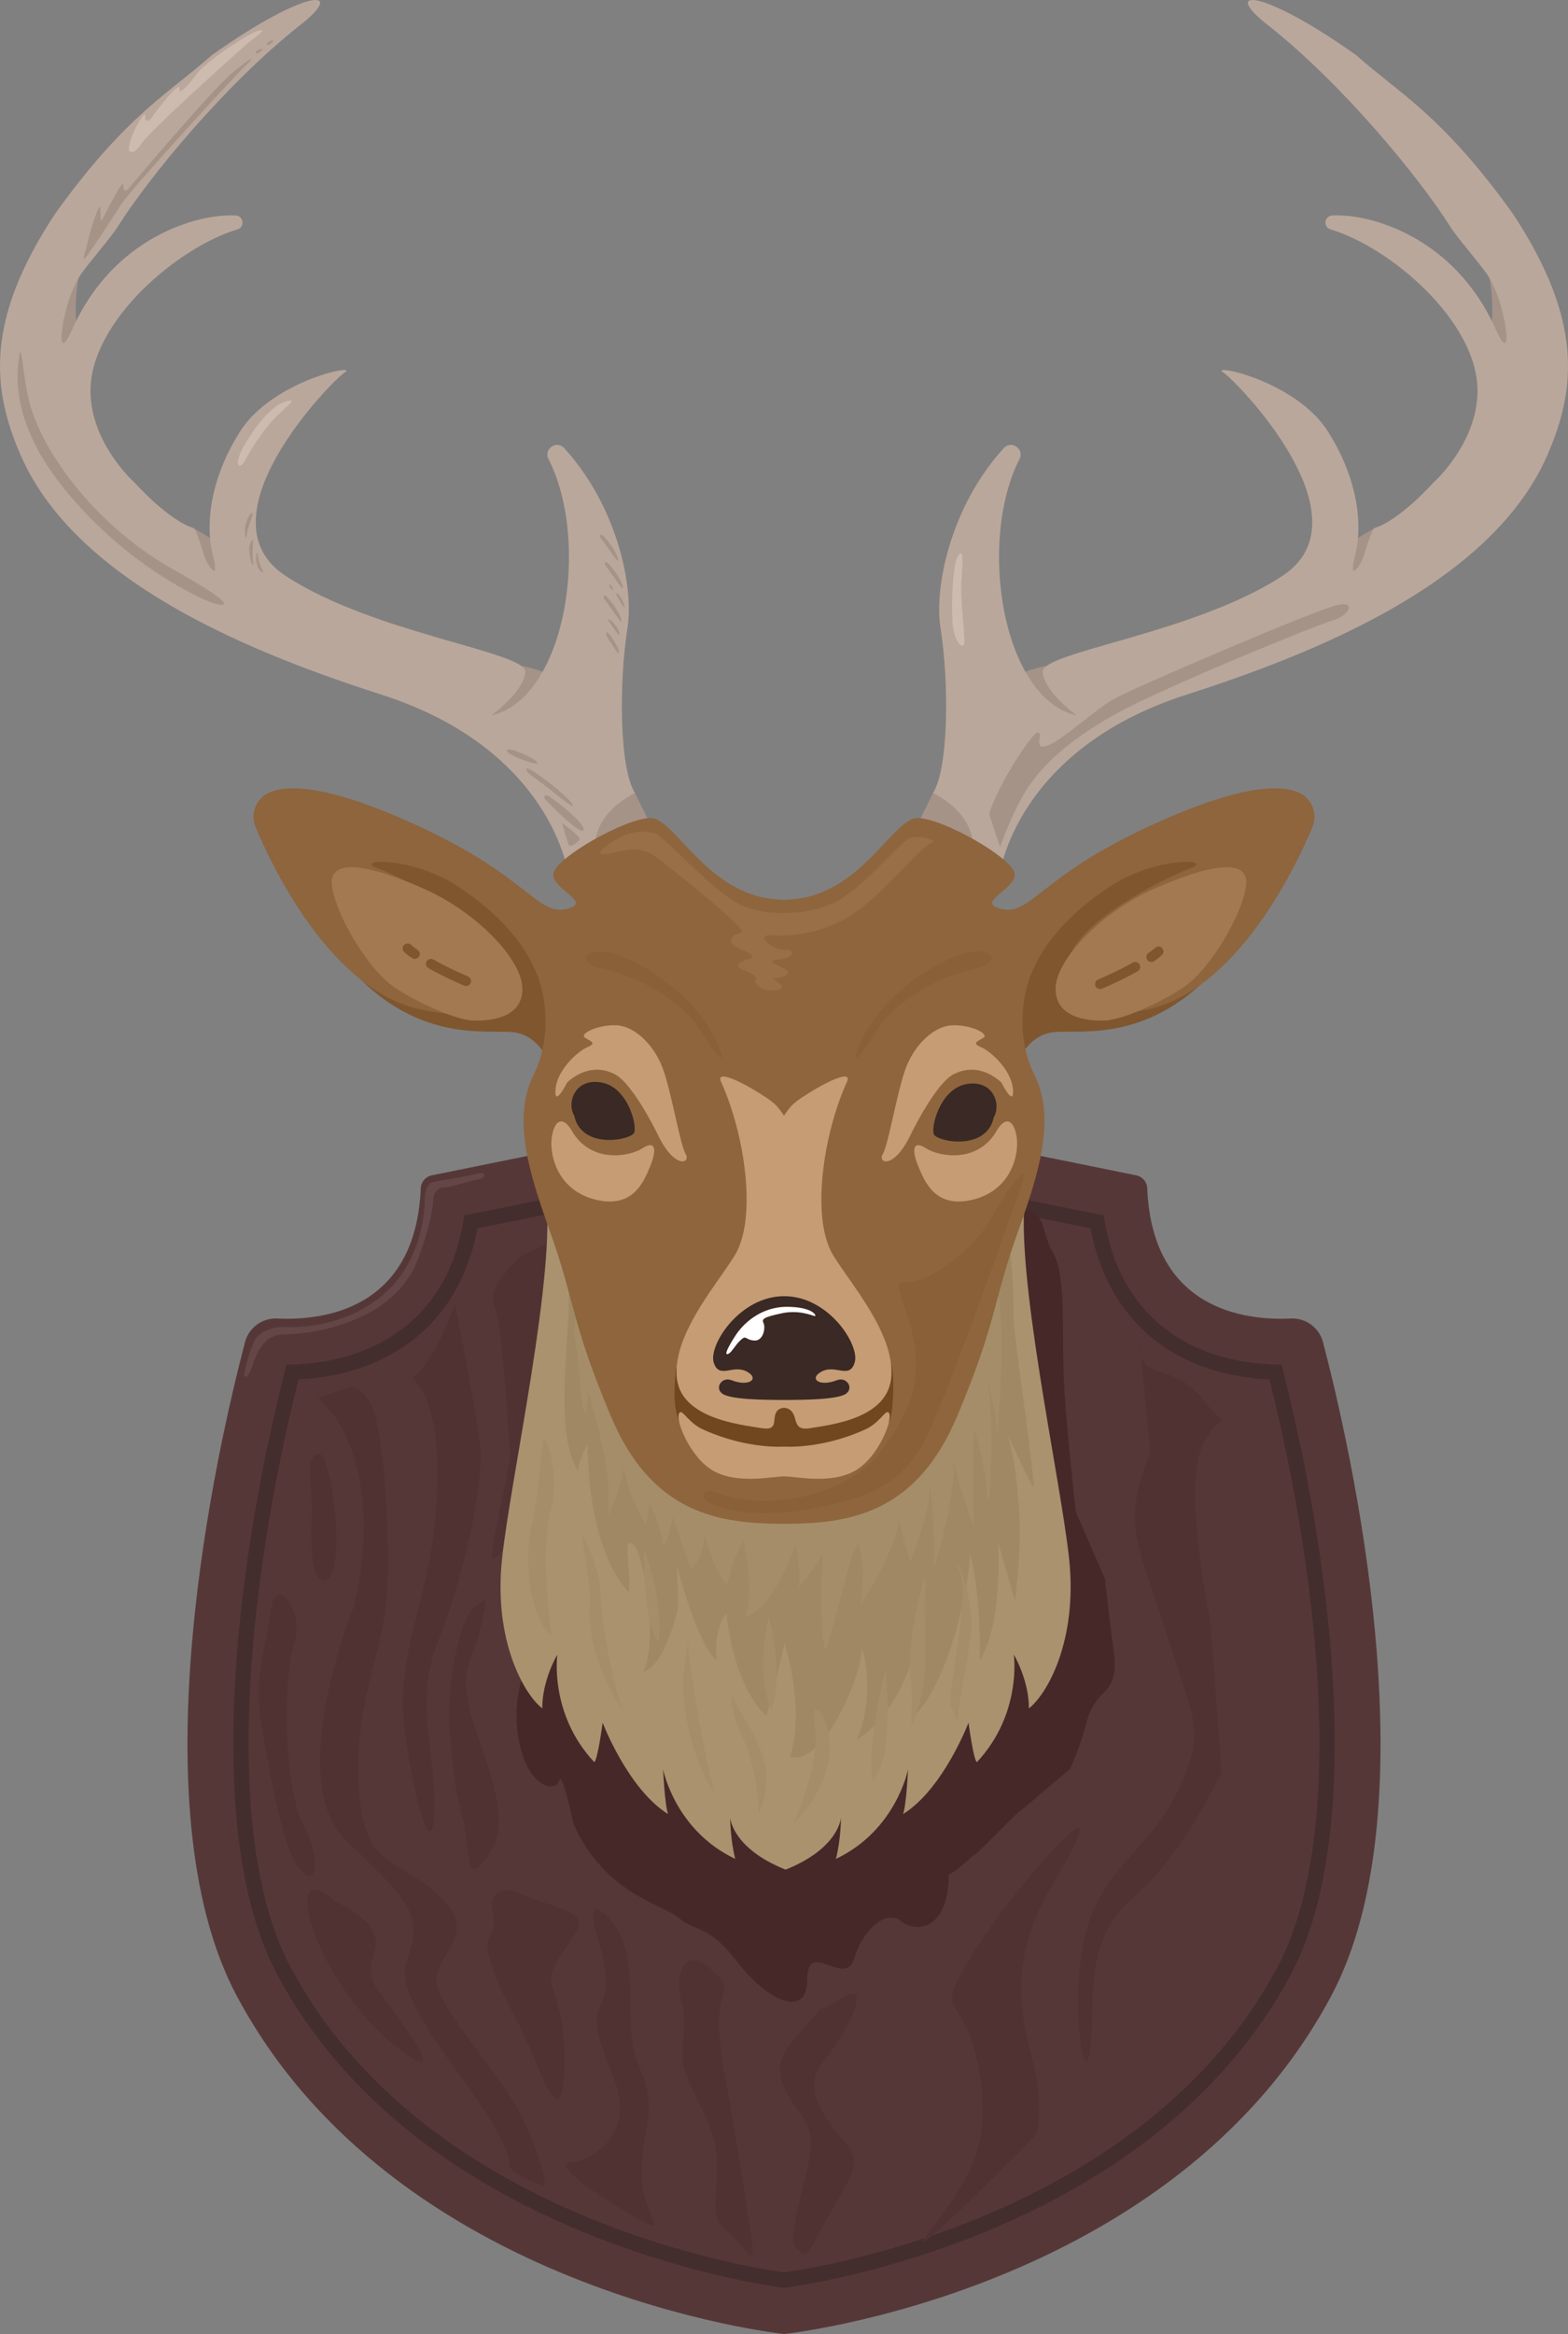 <!--?xml version="1.0" encoding="utf-8"?-->
<!-- Generator: Adobe Illustrator 25.2.3, SVG Export Plug-In . SVG Version: 6.00 Build 0)  -->
<svg version="1.1" id="_x31_9" xmlns="http://www.w3.org/2000/svg" xmlns:xlink="http://www.w3.org/1999/xlink" x="0px" y="0px" viewBox="0 0 484 720" style="enable-background:new 0 0 484 720;" xml:space="preserve">
<rect x="0" y="0" width="484" height="720" fill="#808080" stroke="none"/>
<style type="text/css">
	.st0{fill:#563737;}
	.st1{fill:#442D2D;}
	.st2{fill:#654646;}
	.st3{fill:#472828;}
	.st4{fill:#513232;}
	.st5{fill:#A69387;}
	.st6{fill:#BAA79B;}
	.st7{fill:#AA926F;}
	.st8{fill:#A08865;}
	.st9{fill:#A58D6A;}
	.st10{fill:#7F562E;}
	.st11{fill:#8E653D;}
	.st12{fill:#A27951;}
	.st13{fill:#70471F;}
	.st14{fill:#3A2924;}
	.st15{fill:#C59C74;}
	.st16{fill:#FFFFFF;}
	.st17{fill:#896038;}
	.st18{fill:#986F47;}
	.st19{fill:#CEBBAF;}
</style>
<g>
	<g>
		<g>
			<path class="st0" d="M398.419,406.739c-14.095,0.665-42.736-2.648-44.304-40.213c-0.081-1.938-1.498-3.567-3.399-3.953
				l-108.715-22.063l-108.716,22.063c-1.901,0.386-3.318,2.015-3.399,3.953c-1.568,37.565-30.209,40.877-44.305,40.213
				c-4.627-0.218-8.765,2.789-9.943,7.27c-8.141,30.964-34.108,142.649-2.497,201.807C122.062,707.372,242.001,720,242.001,720
				s119.938-12.628,168.859-104.183c31.61-59.158,5.643-170.844-2.498-201.807C407.184,409.528,403.046,406.521,398.419,406.739z" style="opacity: 1;"></path>
			<path class="st1" d="M396.018,422.694l-0.441-1.74l-1.79-0.037c-12.93-0.277-24.314-3.832-33.075-10.208
				c-7.739-5.656-16.711-15.798-19.751-34.154l-0.264-1.602l-98.697-20.031l-98.69,20.029l-0.262,1.604
				c-2.64,16.029-9.953,26.825-19.518,33.861c-9.568,7.025-21.519,10.234-33.319,10.5l-1.789,0.041l-0.439,1.735
				c-9.167,36.229-15.968,78.007-15.972,115.087c0.013,27.833,3.802,53.032,13.585,71.38c20.883,39.063,56.355,62.663,88.287,76.769
				c31.951,14.108,60.456,18.763,67.793,19.793l0.325,0.045l0.326-0.045c7.337-1.029,35.841-5.684,67.793-19.793
				c31.933-14.106,67.404-37.706,88.287-76.769c9.779-18.35,13.567-43.548,13.58-71.379
				C411.983,500.7,405.182,458.923,396.018,422.694z M394.254,606.94c-20.168,37.765-54.666,60.827-86.037,74.681
				c-30.945,13.671-58.715,18.323-66.217,19.389c-7.501-1.066-35.271-5.718-66.216-19.389
				c-31.371-13.853-65.869-36.916-86.037-74.681c-9.204-17.183-13.043-41.761-13.031-69.161
				c-0.003-35.947,6.532-76.715,15.415-112.254c11.982-0.56,24.147-3.957,34.181-11.31c10.198-7.46,18.026-19.064,21.044-35.279
				L242,359.727l94.621,19.204c3.474,18.611,13.017,29.573,21.322,35.587c9.235,6.717,20.935,10.433,33.926,11.01
				c8.88,35.539,15.415,76.305,15.412,112.252C407.293,565.177,403.453,589.755,394.254,606.94z" style="opacity: 1;"></path>
			<path class="st2" d="M147.039,362.089c-2.028,0.738-13.341,2.341-14.043,2.809c-0.702,0.468-1.872,1.639-1.872,4.916
				s-0.702,18.261-11.702,28.561c-11,10.301-25.745,11.237-30.894,11.003c-5.149-0.234-8.426,1.639-9.83,3.98
				c-1.404,2.341-3.511,10.067-3.277,11.003s1.404,0.234,2.575-3.278s3.511-9.13,8.66-9.364c5.149-0.234,12.639-0.468,22.937-4.682
				s16.383-11.003,19.192-18.026c2.809-7.023,4.915-15.685,4.915-18.495c0-2.809,1.638-4.214,3.511-4.214s8.192-2.107,10.766-2.575
				S149.613,361.153,147.039,362.089z" style="opacity: 1;"></path>
			<path class="st3" d="M177.085,562.823c9.913,21.634,27.035,24.338,32.442,28.845c5.407,4.507,9.012,1.803,18.023,13.521
				c9.012,11.718,21.628,18.028,21.628,5.408c0-12.62,11.715,2.704,14.419-6.31c2.704-9.014,9.913-15.324,14.419-11.718
				c4.506,3.606,12.616,2.704,14.419-9.014c1.802-11.718-3.605-0.901,4.506-8.113c8.111-7.211,0.901,0,9.913-9.014
				c9.012-9.014,5.407-5.409,11.715-10.817s11.715-9.915,11.715-9.915s2.704-5.408,5.407-15.324
				c2.704-9.916,9.913-7.211,8.111-20.732c-1.802-13.521-2.704-22.535-2.704-22.535l-9.012-20.732c0,0-2.704-23.437-3.605-38.761
				c-0.901-15.324,0.901-34.254-3.605-41.465c-4.506-7.211-1.067-23.253-23.513-2.162c-22.447,21.091-95.442,67.063-116.169,93.204
				s-27.936,42.366-25.233,58.592c2.704,16.225,11.715,17.127,12.616,13.521C173.48,545.696,177.085,562.823,177.085,562.823z" style="opacity: 1;"></path>
		</g>
		<path class="st4" d="M102.968,436.547c16.304,23.298,6.211,59.022,6.211,59.022s-21.739,53.586-2.329,72.224
			c19.41,18.638,24.069,22.522,18.634,37.277c-5.435,14.755,31.833,48.149,31.833,63.682c5.435,4.66,10.87,5.436,10.87,5.436
			s0.776-3.883-6.211-19.415s-28.727-36.5-27.174-45.043c1.553-8.543,13.199-13.979,0-25.628
			c-13.199-11.649-22.516-7.766-24.069-32.617c-1.553-24.851,6.988-40.383,8.54-57.469c1.553-17.085-0.776-53.586-4.658-60.575
			c-3.882-6.989-6.988-5.436-6.988-5.436l-9.317,3.106L102.968,436.547z" style="opacity: 1;"></path>
		<path class="st4" d="M99.924,449.682c4.464,11.163,5.919,38.71,0,37.799c-5.919-0.911-2.732-19.127-4.098-29.602
			C94.461,447.405,99.014,447.405,99.924,449.682z" style="opacity: 1;"></path>
		<path class="st4" d="M91.274,505.243c-4.553,13.207-3.187,47.363,2.276,57.382s4.553,20.494-0.911,14.118
			s-9.106-28.236-11.838-44.175s1.366-24.137,2.732-35.522C84.9,485.66,93.095,495.679,91.274,505.243z" style="opacity: 1;"></path>
		<path class="st4" d="M127.242,425.09c7.285,6.831,9.106,23.226,6.829,45.997s-12.293,40.987-9.106,63.303
			c3.187,22.315,8.651,41.443,9.106,23.682s-6.374-33.245,1.366-52.373c7.74-19.127,14.114-48.729,12.748-60.115
			c-1.366-11.385-7.74-43.264-7.74-43.264S134.072,420.536,127.242,425.09z" style="opacity: 1;"></path>
		<path class="st4" d="M157.392,447.87c-1.265-17.708-2.471-39.539-4.941-45.305s8.647-15.239,8.647-15.239
			s25.941-13.18,21.412-6.59s-12.353,18.534-14,26.36c-1.647,7.825,1.647,20.182-1.235,40.363
			c-2.882,20.182-11.941,31.714-14.823,33.361C149.568,482.467,157.803,453.636,157.392,447.87z" style="opacity: 1;"></path>
		<path class="st4" d="M139.274,539.304c-2.471-16.887,2.471-39.127,6.588-42.834c4.118-3.707,5.353-6.178,2.471,5.766
			s-8.235,12.768-0.412,34.597s7.823,29.243,1.647,37.068c-6.176,7.825-4.118-3.295-7-14.004
			C139.686,549.189,139.274,539.304,139.274,539.304z" style="opacity: 1;"></path>
		<path class="st4" d="M103.039,586.257c11.941,5.766,13.588,10.709,12.765,14.827c-0.824,4.119-2.882,7.414,0.824,12.768
			c3.706,5.354,23.47,30.066,8.647,19.77c-14.823-10.297-27.483-30.437-30.059-43.658
			C92.64,576.743,103.039,586.257,103.039,586.257z" style="opacity: 1;"></path>
		<path class="st4" d="M158.627,583.374c13.588,5.766,23.059,6.178,19.353,12.356c-3.706,6.178-8.647,11.532-7.823,15.651
			c0.824,4.119,4.118,10.297,4.118,23.065c0,12.768-1.647,19.77-8.235,3.295c-6.588-16.475-11.118-21.417-14.412-31.714
			c-3.294-10.297,2.059-7.414,0.412-16.063C150.392,581.315,158.627,583.374,158.627,583.374z" style="opacity: 1;"></path>
		<path class="st4" d="M187.038,613.852c-2.059,7.826-6.176,6.59,2.059,26.36c8.235,19.77-8.647,26.771-12.765,26.771
			c-4.118,0-0.824,4.531,12.765,12.768c13.588,8.237,14.412,9.061,11.118,1.647c-3.294-7.414-2.059-16.475-0.412-26.36
			c1.647-9.885-1.647-14.827-3.706-21.005c-2.059-6.178-1.235-14.415-1.647-22.653s-1.647-14.415-6.588-19.77
			c-4.941-5.354-6.176-2.059-3.294,6.59S187.038,613.852,187.038,613.852z" style="opacity: 1;"></path>
		<path class="st4" d="M210.097,616.324c3.541,13.283-2.882,15.239,3.706,28.419c6.588,13.18,7.412,15.239,7.412,25.124
			s-2.059,14.415,3.294,18.534c5.353,4.119,9.059,13.18,7.412,1.648c-1.647-11.532-3.706-23.888-5.765-36.244
			s-4.941-25.124-4.118-32.949s4.529-7.414-3.294-14.003C210.921,600.261,208.45,610.146,210.097,616.324z" style="opacity: 1;"></path>
		<path class="st4" d="M253.332,619.618c-7.823,9.473-15.647,14.827-11.529,23.888c4.118,9.061,9.882,10.709,8.235,21.005
			s-7.412,26.36-4.118,29.243c3.294,2.883,2.471,3.295,9.471-9.473c7-12.768,11.118-16.887,5.765-23.065
			c-5.353-6.178-14-16.475-7.412-24.712c6.588-8.237,10.706-16.063,10.706-20.182c0-4.119-9.059,2.883-9.059,2.883L253.332,619.618z
			" style="opacity: 1;"></path>
		<path class="st4" d="M355.024,448.033c-8.965,22.826-4.075,26.902,4.89,55.435c8.965,28.533,12.225,30.163,4.075,48.098
			c-8.15,17.935-21.19,22.826-27.71,40.761c-6.52,17.935-2.445,52.174,0,41.576c2.445-10.598-3.26-34.239,13.04-48.098
			c16.3-13.859,27.71-39.13,27.71-39.13l-3.26-45.652c0,0-8.965-42.391-2.445-55.435c6.52-13.043,9.78-1.63,0-13.859
			c-9.78-12.228-18.745-4.891-19.56-16.304C350.949,404.011,355.024,448.033,355.024,448.033z" style="opacity: 1;"></path>
		<path class="st4" d="M323.239,584.174c-10.595,19.565-8.965,35.054-4.89,49.728c4.075,14.674,1.63,24.456,1.63,24.456
			s-45.64,46.467-32.6,29.348s18.745-26.902,14.67-49.728c-4.075-22.826-13.04-15.489-4.89-30.163
			c8.15-14.674,26.895-37.5,34.23-43.206C338.724,558.902,323.239,584.174,323.239,584.174z" style="opacity: 1;"></path>
	</g>
	<g>
		<path class="st5" d="M59.781,162.938c0,0,22.084,13.198,23.354,13.198s2.963,3.811,23.284,13.974
			c20.321,10.163,52.919,14.821,56.305,15.668c3.387,0.847,9.737,2.541,19.051,10.163c9.314,7.622,4.657,18.209,7.62,22.867
			c2.963,4.658,6.581,5.782,6.581,5.782l6.966,14.121l-20.744,11.01c0,0-13.547-32.183-27.941-43.616s-68.582-28.795-81.706-34.724
			S52.23,179.1,38.683,166.397s-30.481-42.769-27.094-60.554s13.547-25.407,13.547-25.407s-2.963,13.127-1.27,21.173
			s-3.81,29.642,9.737,45.733S59.781,162.938,59.781,162.938z" style="opacity: 1;"></path>
		<path class="st5" d="M424.219,162.938c0,0-22.084,13.198-23.354,13.198c-1.27,0-2.963,3.811-23.284,13.974
			c-20.321,10.163-52.919,14.821-56.305,15.668c-3.387,0.847-9.737,2.541-19.051,10.163c-9.314,7.622-4.657,18.209-7.62,22.867
			s-6.581,5.782-6.581,5.782l-6.966,14.121l20.744,11.01c0,0,13.547-32.183,27.941-43.616
			c14.394-11.433,68.582-28.795,81.706-34.724c13.124-5.928,20.321-12.28,33.868-24.984s30.481-42.769,27.094-60.554
			c-3.387-17.785-13.547-25.407-13.547-25.407s2.963,13.127,1.27,21.173c-1.693,8.046,3.81,29.642-9.737,45.733
			S424.219,162.938,424.219,162.938z" style="opacity: 1;"></path>
		<g>
			<g>
				<path class="st6" d="M65.317,17.065c-13.127,11.73-26.551,18.434-48.466,49.113C-4.475,98.637-2.665,119.811,6.44,140.563
					c17.72,40.386,74.607,61.896,111.551,73.808c52.69,16.989,57.437,55.417,57.437,55.417l8.72-3.877
					c0,0-4.644-12.599,11.828-21.322c-4.845-7.753-4.937-34.223-2.28-50.939c2.004-12.607-3.198-37.579-19.548-55.414
					c-2.33-2.542-6.416,0.286-4.849,3.358c13.06,25.596,5.298,74.055-17.676,79.105c0,0,10.234-7.338,10.503-13.482
					c0.269-6.144-47.097-11.836-74.074-29.64s14.176-59.975,18.422-62.736c4.246-2.761-22.505,2.551-32.45,18.384
					s-10.389,30.019-8.371,37.771c1.458,5.599,0.791,6.968-1.784,2.424c-0.99-1.746-2.809-9.227-4.087-10.483
					c-8.001-2.564-18.037-13.854-18.037-13.854s-13.885-12.158-13.809-28.671c0.099-21.46,27.164-44.251,45.35-49.644
					c2.36-0.7,1.941-4.155-0.517-4.294c-11.698-0.661-37.904,6.64-50.558,35.307c-5.798,13.136-3.139-8.961,2.91-17.381
					c2.815-3.918,9.228-11.318,10.999-14.138C46.064,54.43,70.12,25.437,92.633,7.763C107.499-3.909,94.472-3.652,65.317,17.065z" style="opacity: 1;"></path>
				<path class="st6" d="M418.683,17.065c13.127,11.73,26.551,18.434,48.466,49.113c21.326,32.459,19.516,53.633,10.411,74.385
					c-17.72,40.386-74.607,61.896-111.551,73.808c-52.69,16.989-57.437,55.417-57.437,55.417l-8.72-3.877
					c0,0,4.644-12.599-11.828-21.322c4.845-7.753,4.937-34.223,2.28-50.939c-2.004-12.607,3.198-37.579,19.548-55.414
					c2.33-2.542,6.416,0.286,4.849,3.358c-13.06,25.596-5.298,74.055,17.676,79.105c0,0-10.234-7.338-10.503-13.482
					c-0.269-6.144,47.097-11.836,74.074-29.64c26.977-17.804-14.176-59.975-18.422-62.736c-4.246-2.761,22.505,2.551,32.45,18.384
					s10.389,30.019,8.371,37.771c-1.458,5.599-0.791,6.968,1.784,2.424c0.99-1.746,2.809-9.227,4.087-10.483
					c8.001-2.564,18.037-13.854,18.037-13.854s13.885-12.158,13.809-28.671c-0.099-21.46-27.164-44.251-45.35-49.644
					c-2.36-0.7-1.941-4.155,0.517-4.294c11.698-0.661,37.904,6.64,50.558,35.307c5.798,13.136,3.139-8.961-2.91-17.381
					c-2.815-3.918-9.228-11.318-10.999-14.138c-9.945-15.833-34.001-44.826-56.514-62.501
					C376.501-3.909,389.528-3.652,418.683,17.065z" style="opacity: 1;"></path>
			</g>
			<g>
				<path class="st7" d="M330.033,481.113c-2.59-24.878-17.039-89.202-13.469-113.334l-74.077-42.017l-74.077,42.017
					c3.57,24.132-10.878,88.456-13.468,113.334c-2.59,24.878,6.734,41.464,12.432,45.887c0-8.846,4.662-16.586,4.662-16.586
					s-2.59,18.244,11.396,33.171c1.036-0.553,2.59-12.163,2.59-12.163s7.77,20.456,20.203,28.195
					c-1.036-2.764-1.554-13.821-1.554-13.821s3.626,18.797,22.275,27.642c-1.554-6.081-1.554-12.716-1.554-12.716
					s0.518,9.398,17.095,16.033c16.577-6.634,17.095-16.033,17.095-16.033s0,6.634-1.554,12.716
					c18.649-8.846,22.275-27.642,22.275-27.642s-0.518,11.057-1.554,13.821c12.432-7.74,20.203-28.195,20.203-28.195
					s1.554,11.61,2.59,12.163c13.987-14.927,11.396-33.171,11.396-33.171s4.662,7.74,4.662,16.586
					C323.298,522.577,332.623,505.991,330.033,481.113z" style="opacity: 1;"></path>
				<path class="st8" d="M175.309,395.714c1.746,10.482-5.215,45.346,3.08,58.011c0.437-3.931,3.056-8.298,3.056-8.298
					s-0.873,31.008,12.662,45.857c0.873-7.861-2.183-17.469,1.31-14.849c3.493,2.62,7.859,31.008,3.056,39.306
					c6.986-1.747,10.915-20.09,10.915-20.09l-0.437-12.665c0,0,6.113,24.02,12.225,29.261c-0.873-10.918,3.056-14.412,3.056-14.412
					s1.746,21.4,12.225,31.445c1.746-4.367,5.676-22.273,5.676-22.273s6.549,19.653,1.746,34.939
					c10.915,3.494,23.577-29.261,21.831-33.192c1.746,0.437,3.93,17.033-1.31,27.951c14.408-8.735,19.211-31.445,19.211-31.445
					l-0.873,23.584c10.479-11.355,16.592-39.743,16.592-49.351c2.183,5.678,3.493,23.147,3.056,32.755
					c7.423-11.792,5.676-36.685,5.676-36.685l5.239,18.343c0,0,2.62-19.653,0.873-32.755c-0.873-12.665-3.493-19.216-3.493-19.216
					s7.423,15.722,8.296,17.033c0.873-0.873-6.135-47.582-6.113-51.971c0.437-86.036-45.845-46.73-72.479-51.098
					C213.756,351.529,177.492,378.681,175.309,395.714z" style="opacity: 1;"></path>
				<path class="st9" d="M177.19,410.764c1.881,10.912,1.881,21.447,3.385,25.586c1.129-3.386,0.752-7.902,0.752-7.902
					s6.395,21.071,6.395,30.101c0,9.03,0,9.03,0,9.03s5.266-11.288,4.89-16.556c0,8.278,6.771,19.19,6.771,19.19l1.128-6.773
					c0,0,4.138,9.03,4.138,13.546c1.881-1.881,3.009-9.03,3.009-9.03l5.643,16.179c0,0,4.138-4.139,4.138-10.912
					c0-1.129,1.881,10.159,7.147,15.803c0.752-6.397,4.89-13.922,4.89-13.922s3.762,16.556,0.376,23.705
					c9.028-2.258,15.799-22.576,15.799-22.576s1.881,10.159,0.752,13.546c3.762-4.139,7.523-10.159,7.523-10.159
					s-1.128,21.823,0.752,29.349c2.257-4.139,8.276-32.359,10.157-32.735c3.009,7.525,0.752,18.813,0.752,18.813
					s12.414-18.813,11.661-26.715c2.257,8.654,3.762,13.546,3.762,13.546s6.395-16.179,6.019-23.705
					c1.881,13.169,1.129,25.962,1.129,25.962s7.523-23.705,6.019-34.24c1.505,7.902,6.395,21.071,6.395,21.071
					c0-7.902,0-30.477,0-30.477s4.138,12.417,4.138,21.823c1.129,4.891,2.257-27.467,0-36.874c3.762,13.546,3.009,19.19,3.009,19.19
					s3.762-38.755-1.129-53.43c-4.89-14.674-24.827-24.457-30.093-26.715c-5.266-2.258-33.479-4.515-33.479-4.515
					S179.447,373.514,177.19,410.764z" style="opacity: 1;"></path>
				<path class="st9" d="M170.028,465.792c-3.384,12-0.279,36.028,0.279,39.1c-6.701-5.865-8.656-22.902-6.422-32.956
					c2.234-10.054,3.071-22.064,3.63-26.812C168.073,440.377,173.099,454.9,170.028,465.792z" style="opacity: 1;"></path>
				<path class="st9" d="M182.034,496.234c-0.718,10.41,5.026,24.577,11.169,32.956c-3.351-5.027-7.818-29.884-7.818-37.704
					s-6.143-18.992-6.143-18.992S182.592,488.135,182.034,496.234z" style="opacity: 1;"></path>
				<path class="st9" d="M211.351,514.388c-1.954,12.568,3.63,31.839,9.493,39.1c-3.071-8.379-8.376-41.334-8.376-45.803
					S211.351,514.388,211.351,514.388z" style="opacity: 1;"></path>
				<path class="st9" d="M228.663,534.776c5.473,10.949,5.584,24.857,5.584,24.857s4.467-9.496,0.838-18.992
					c-3.63-9.496-6.422-11.451-8.376-16.199C224.754,519.694,225.871,529.19,228.663,534.776z" style="opacity: 1;"></path>
				<path class="st9" d="M255.747,542.875c-1.937,11.623-10.889,19.829-10.889,19.829s8.656-18.992,6.701-30.442
					C249.604,520.811,257.701,531.145,255.747,542.875z" style="opacity: 1;"></path>
				<path class="st9" d="M269.428,549.299c-2.234-10.054,3.909-34.352,3.909-34.352
					C274.733,527.794,274.175,544.551,269.428,549.299z" style="opacity: 1;"></path>
				<path class="st9" d="M238.156,527.514c-5.305-12.009-0.838-28.767-0.838-28.767c1.405,5.623,2.287,11.77,2.351,17.318
					C239.72,520.437,239.264,524.437,238.156,527.514z" style="opacity: 1;"></path>
				<path class="st9" d="M203.254,506.568c-5.026-6.424-4.467-28.208-4.467-28.208s1.798,4.087,3.183,10.093
					C203.145,493.55,204.023,500.029,203.254,506.568z" style="opacity: 1;"></path>
				<path class="st9" d="M281.155,518.856c-1.625-13.819,3.909-31.001,4.467-32.677c-0.558,13.406,0.558,21.226-0.279,31.001
					c-0.838,9.775-4.188,15.361-4.188,15.361S281.714,523.604,281.155,518.856z" style="opacity: 1;"></path>
				<path class="st9" d="M293.441,525.839c-0.558-6.424,5.863-32.397,2.792-41.055c-3.071-8.658,5.026,6.982,3.351,19.829
					c-1.675,12.847-3.909,22.064-3.909,25.136C295.674,532.821,293.441,525.839,293.441,525.839z" style="opacity: 1;"></path>
			</g>
			<path class="st10" d="M111.811,302.618c19.992,19.228,39.623,14.796,47.019,15.853c7.396,1.057,10.566,8.984,10.566,8.984
				s3.698-25.365-1.585-38.576c-5.283-13.211-29.057-25.894-48.076-30.65C100.716,253.473,98.075,289.407,111.811,302.618z" style="opacity: 1;"></path>
			<path class="st10" d="M371.752,302.618c-19.992,19.228-39.623,14.796-47.019,15.853c-7.396,1.057-10.566,8.984-10.566,8.984
				s-3.698-25.365,1.585-38.576s29.057-25.894,48.076-30.65C382.846,253.473,385.488,289.407,371.752,302.618z" style="opacity: 1;"></path>
			<path class="st11" d="M400.644,244.364c-6.212-2.519-19.282-1.894-46.734,10.887c-32.608,15.182-35.85,27.137-44.57,25.198
				c-8.72-1.938,3.876-5.815,3.876-10.661s-22.285-17.445-30.036-17.445c-7.751,0-17.925,25.198-41.179,25.198
				s-33.428-25.198-41.179-25.198c-7.751,0-30.036,12.599-30.036,17.445s12.596,8.723,3.876,10.661
				c-8.72,1.938-11.962-10.017-44.57-25.198c-27.452-12.781-40.522-13.406-46.734-10.887c-4.233,1.716-6.215,6.592-4.456,10.809
				c4.583,10.981,22.876,50.459,51.19,56.29c32.943,6.784,29.068-8.723,22.285-19.383c-6.782-10.661-28.099-21.322-35.85-24.229
				c-7.751-2.908,10.658-3.877,25.192,5.815c14.534,9.692,22.115,20.144,25.022,29.836s1.872,20.287-2.003,28.04
				c-6.538,13.08-1.815,29.255,4.755,47.562c8.321,23.187,6.424,27.625,19.02,57.669c12.596,30.044,33.142,33.294,53.49,33.294
				c20.347,0,40.894-3.249,53.49-33.294c12.596-30.044,10.699-34.483,19.02-57.669c6.57-18.308,11.293-34.483,4.755-47.562
				c-3.876-7.753-4.91-18.348-2.003-28.04c2.907-9.692,10.488-20.144,25.022-29.836c14.534-9.692,32.943-8.723,25.192-5.815
				c-7.751,2.908-29.068,13.568-35.85,24.229c-6.782,10.661-10.658,26.168,22.285,19.383c28.314-5.831,46.607-45.309,51.19-56.29
				C406.859,250.956,404.877,246.08,400.644,244.364z" style="opacity: 1;"></path>
			<path class="st12" d="M119.908,303.175c-6.723-5.611-15.752-19.899-17.386-29.487c-1.635-9.589,11.723-6.838,28.187,0.41
				s30.228,21.765,30.533,30.591c0.305,8.825-8.88,10.336-15.135,10.137C139.853,314.626,125.118,307.523,119.908,303.175z" style="opacity: 1;"></path>
			<path class="st12" d="M367.183,303.175c6.723-5.611,15.752-19.899,17.386-29.487c1.635-9.589-11.723-6.838-28.187,0.41
				s-30.228,21.765-30.533,30.591c-0.305,8.825,8.88,10.336,15.135,10.137C347.239,314.626,361.973,307.523,367.183,303.175z" style="opacity: 1;"></path>
			<path class="st13" d="M208.645,422.138c-0.301,4.22-1.507,12.81,1.959,18.085c3.465,5.275,19.135,10.097,32.996,10.549
				c13.861,0.452,29.832-9.193,31.038-12.358s1.507-15.221,0.452-17.482C274.035,418.671,208.645,422.138,208.645,422.138z" style="opacity: 1;"></path>
			<g>
				<g>
					<path class="st10" d="M124.842,293.752c0.243,0.202,0.422,0.357,0.582,0.494c0.238,0.204,0.448,0.384,0.721,0.588
						c0.272,0.204,0.586,0.42,1.06,0.73c0.709,0.464,1.659,0.265,2.123-0.444c0.463-0.709,0.264-1.66-0.444-2.123
						c-0.299-0.195-0.515-0.341-0.68-0.458c-0.249-0.176-0.381-0.282-0.572-0.442c-0.19-0.159-0.436-0.376-0.825-0.701
						c-0.651-0.542-1.618-0.454-2.16,0.196C124.104,292.242,124.191,293.209,124.842,293.752L124.842,293.752z" style="opacity: 1;"></path>
					<path class="st10" d="M132.256,298.673c5.528,3.104,10.998,5.361,11.03,5.375c0.783,0.323,1.679-0.049,2.003-0.832
						c0.323-0.783-0.049-1.68-0.832-2.003l-0.056-0.024c-0.585-0.244-5.643-2.382-10.642-5.191
						c-0.738-0.415-1.673-0.152-2.088,0.587C131.255,297.323,131.517,298.258,132.256,298.673z" style="opacity: 1;"></path>
					<path class="st10" d="M351.166,299.619c-5.528,3.104-10.998,5.361-11.029,5.375c-0.783,0.324-1.679-0.049-2.003-0.832
						c-0.323-0.783,0.049-1.68,0.832-2.003l0.057-0.024c0.585-0.244,5.643-2.382,10.642-5.191c0.738-0.415,1.673-0.152,2.088,0.587
						C352.167,298.269,351.905,299.204,351.166,299.619z" style="opacity: 1;"></path>
					<path class="st10" d="M358.58,294.697c-0.243,0.203-0.422,0.356-0.582,0.494c-0.238,0.204-0.448,0.383-0.72,0.588
						c-0.272,0.204-0.586,0.42-1.06,0.73c-0.709,0.463-1.659,0.265-2.123-0.444c-0.464-0.709-0.265-1.66,0.444-2.123
						c0.299-0.196,0.515-0.341,0.68-0.458c0.249-0.176,0.381-0.282,0.572-0.442c0.19-0.16,0.436-0.376,0.826-0.701
						c0.651-0.542,1.617-0.454,2.16,0.196C359.319,293.188,359.231,294.155,358.58,294.697L358.58,294.697z" style="opacity: 1;"></path>
				</g>
			</g>
			<g>
				<path class="st14" d="M177.316,344.294c-2.465-3.944,0-11.833,8.38-10.354s11.337,14.299,9.859,15.778
					c-1.479,1.479-7.887,2.958-12.816,0.986C177.809,348.732,177.316,344.294,177.316,344.294z" style="opacity: 1;"></path>
				<path class="st14" d="M306.684,344.783c2.465-3.944,0-11.833-8.38-10.354c-8.38,1.479-11.337,14.299-9.859,15.778
					c1.479,1.479,7.887,2.958,12.816,0.986C306.191,349.22,306.684,344.783,306.684,344.783z" style="opacity: 1;"></path>
			</g>
			<path class="st15" d="M257.239,387.331c-7.084-11.486-3.071-37.617,4.182-53.578c1.884-4.145-6.911,0.441-10.756,2.818
				c-5.736,3.545-6.379,4.22-8.664,7.611c-2.285-3.391-2.928-4.066-8.664-7.611c-3.846-2.377-12.64-6.962-10.756-2.818
				c7.253,15.961,11.266,42.093,4.182,53.578c-5.126,8.31-16.912,21.847-17.88,34.326c-0.071,0.91-0.084,1.814-0.032,2.709
				c0.753,13.188,19.489,15.072,26.27,16.203c5.764,0.961,2.7-3.578,5.052-5.609c1.013-0.875,2.533-0.86,3.623-0.082
				c2.784,1.988,0.452,6.664,6.294,5.69c6.781-1.13,24.31-3.014,25.064-16.203C275.904,411.178,262.738,396.247,257.239,387.331z" style="opacity: 1;"></path>
			<path class="st15" d="M274.211,435.684c-1.006-0.705-2.849,3.523-7.542,5.46c-13.407,5.989-24.636,5.108-24.636,5.108
				s-11.229,0.881-24.636-5.108c-4.693-1.938-6.536-6.165-7.542-5.46c-1.937,1.357,3.017,14.121,10.558,18.172
				c7.542,4.051,17.932,1.585,21.619,1.585c3.687,0,14.078,2.466,21.619-1.585C271.194,449.805,276.148,437.042,274.211,435.684z" style="opacity: 1;"></path>
			<path class="st14" d="M242.063,399.85c-13.784,0-23.359,15.1-21.769,20.403c1.59,5.303,5.823,0.642,10.064,2.763
				c4.241,2.121,1.121,4.982-4.607,2.74c-2.843-1.113-5.23,2.242-2.864,4.11c2.366,1.868,12.95,1.993,19.176,1.993
				c6.226,0,16.81-0.125,19.176-1.993c2.366-1.868-0.021-5.223-2.864-4.11c-5.728,2.242-8.848-0.619-4.607-2.74
				s8.474,2.539,10.064-2.763C265.422,414.95,255.847,399.85,242.063,399.85z" style="opacity: 1;"></path>
			<path class="st16" d="M226.79,412.358c2.349-3.859,7.885-9.229,16.105-9.229s9.394,3.02,8.556,2.853
				c-0.839-0.168-4.865-2.014-10.233-0.839c-5.368,1.175-6.207,1.678-5.536,3.02c0.671,1.342,0,5.537-2.852,5.37
				c-2.852-0.168-2.349-1.846-4.194-0.168c-1.845,1.678-3.02,4.363-4.194,4.363S226.79,412.358,226.79,412.358z" style="opacity: 1;"></path>
			<path class="st15" d="M175.083,333.883c4.504-4.055,9.91-5.106,14.865-2.403c4.955,2.703,11.469,15.175,13.213,18.773
				c5.111,10.548,10.163,8.623,8.479,5.736s-4.089-17.565-6.736-25.506c-2.646-7.94-8.901-13.956-14.674-14.197
				c-5.773-0.241-11.547,2.647-9.622,3.85s3.608,1.684,0.722,2.887c-2.887,1.203-9.382,6.978-9.863,12.993
				S175.083,333.883,175.083,333.883z" style="opacity: 1;"></path>
			<path class="st15" d="M176.486,348.805c5.81,10.124,17.706,8.075,21.853,5.408c4.146-2.666,4.399,0.617,2.326,5.653
				c-2.073,5.036-5.584,13.306-17.43,10.048c-11.846-3.259-13.986-14.885-12.735-20.144
				C171.8,344.305,174.481,345.31,176.486,348.805z" style="opacity: 1;"></path>
			<path class="st15" d="M309.062,333.883c-4.504-4.055-9.91-5.106-14.865-2.403c-4.955,2.703-11.469,15.175-13.213,18.773
				c-5.111,10.548-10.163,8.623-8.479,5.736s4.089-17.565,6.736-25.506c2.646-7.94,8.901-13.956,14.674-14.197
				c5.773-0.241,11.547,2.647,9.622,3.85c-1.924,1.203-3.608,1.684-0.722,2.887c2.887,1.203,9.382,6.978,9.863,12.993
				S309.062,333.883,309.062,333.883z" style="opacity: 1;"></path>
			<path class="st15" d="M307.659,348.805c-5.81,10.124-17.706,8.075-21.853,5.408c-4.146-2.666-4.399,0.617-2.326,5.653
				c2.073,5.036,5.584,13.306,17.43,10.048c11.846-3.259,13.986-14.885,12.735-20.144
				C312.345,344.305,309.665,345.31,307.659,348.805z" style="opacity: 1;"></path>
			<path class="st17" d="M191.666,294.916c11.657,4.664,25.463,15.358,30.587,29.026c1.765,4.707-1.373,1.816-5.882-5.884
				c-4.458-7.612-15.034-14.119-23.529-17.259c-4.51-1.667-8.474-1.967-10.196-3.138
				C177.482,294.15,184.314,291.974,191.666,294.916z" style="opacity: 1;"></path>
			<path class="st17" d="M295.206,294.916c-11.657,4.664-25.463,15.358-30.587,29.026c-1.765,4.707,1.373,1.816,5.882-5.884
				c4.458-7.612,15.034-14.119,23.529-17.259c4.51-1.667,8.474-1.967,10.196-3.138C309.39,294.15,302.558,291.974,295.206,294.916z" style="opacity: 1;"></path>
		</g>
		<path class="st18" d="M202.846,257.297c7.187,5.806,19.073,19.354,27.089,22.396c8.016,3.041,19.349,2.488,27.365-1.106
			c8.016-3.594,20.455-18.525,23.219-19.907c2.764-1.382,9.675,0.553,6.91,1.382s-12.715,13.271-22.113,20.46
			c-9.398,7.189-21.008,8.571-26.812,8.018c-5.805-0.553-0.553,4.424,3.593,4.424s2.764,2.765-1.935,3.041s1.382,2.212,2.764,3.318
			c1.382,1.106-1.935,2.488-3.87,2.488s5.528,2.765,0.553,3.594c-4.976,0.829-7.187-2.765-6.358-3.318s-1.106-1.935-4.146-3.041
			s0-2.765,2.211-3.318s0.276-1.659-3.593-3.318c-3.87-1.659-1.659-4.424,1.106-4.7c2.764-0.276-19.349-17.972-25.43-22.672
			c-6.081-4.7-9.675-2.765-15.479-1.659c-5.805,1.106-0.829-3.041,4.423-5.53C197.595,255.362,202.846,257.297,202.846,257.297z" style="opacity: 1;"></path>
		<path class="st5" d="M26.651,76.531c0.815-4.484,4.075-14.47,4.279-12.432c0.204,2.038,0,4.688,0.611,3.669
			c0.611-1.019,6.52-13.248,6.52-10.598s1.426,1.223,1.426,1.223s25.877-30.775,32.397-36.074s6.928-4.891,3.668-1.834
			s-35.046,37.705-38.306,42.8s-9.373,14.47-10.799,16.101C25.021,81.015,26.651,76.531,26.651,76.531z" style="opacity: 1;"></path>
		<path class="st5" d="M79.651,16.422c-1.147,0.104-0.845-0.424-0.076-0.96c0.275-0.192,0.619-0.337,0.992-0.374
			c0.866-0.087,0.33,0.432-0.218,0.848C80.003,16.2,79.651,16.422,79.651,16.422z" style="opacity: 1;"></path>
		<path class="st5" d="M83.019,13.846c-1.147,0.104-0.845-0.424-0.076-0.96c0.275-0.192,0.619-0.337,0.992-0.374
			c0.866-0.087,0.33,0.432-0.218,0.848C83.371,13.624,83.019,13.846,83.019,13.846z" style="opacity: 1;"></path>
		<path class="st5" d="M186.531,165.588c3.25,3.612,4.624,7.136,4.228,7.401c-0.396,0.264-3.699-5.022-4.888-6.343
			C184.681,165.324,185.341,164.266,186.531,165.588z" style="opacity: 1;"></path>
		<path class="st5" d="M187.984,174.046c3.25,3.612,4.624,7.136,4.228,7.401c-0.396,0.264-3.699-5.022-4.888-6.343
			C186.134,173.781,186.795,172.724,187.984,174.046z" style="opacity: 1;"></path>
		<path class="st5" d="M187.588,184.354c3.25,3.612,4.624,7.136,4.228,7.401c-0.396,0.264-3.699-5.022-4.888-6.343
			C185.738,184.089,186.398,183.032,187.588,184.354z" style="opacity: 1;"></path>
		<path class="st5" d="M188.687,181.672c-0.551-0.552-0.924-1.563-0.426-1.35s1.101,1.315,1.03,1.599
			C189.22,182.205,188.9,181.885,188.687,181.672z" style="opacity: 1;"></path>
		<path class="st5" d="M190.747,183.2c1.474,1.475,2.451,4.477,1.883,4.122s-1.812-3.02-2.273-3.553S190.463,182.916,190.747,183.2z
			" style="opacity: 1;"></path>
		<path class="st5" d="M190.317,195.032c-1.373-1.922-3.04-4.022-2.452-4.022c0.588,0,2.746,2.256,3.236,3.924
			C191.592,196.601,190.807,195.719,190.317,195.032z" style="opacity: 1;"></path>
		<path class="st5" d="M187.571,195.13c1.079,0.981,3.825,5.297,3.53,6.18c-0.294,0.883-2.157-2.648-3.04-3.728
			C187.179,196.503,186.688,194.934,187.571,195.13z" style="opacity: 1;"></path>
		<path class="st5" d="M76.938,169.818c0.226,3.849,1.522,5.633,1.198,3.435c-0.358-2.428,0-5.482,0-6.371
			C78.135,165.992,76.79,167.299,76.938,169.818z" style="opacity: 1;"></path>
		<path class="st5" d="M79.791,175.357c-0.774-1.258-0.895-4.42-0.503-4.812c0.392-0.392,0.28,1.958,0.895,3.469
			c0.615,1.511,1.342,2.462,0.951,2.518S80.238,176.084,79.791,175.357z" style="opacity: 1;"></path>
		<path class="st5" d="M75.599,163.594c0-2.466,1.641-5.336,2.052-5.336s0.41,0.821-0.137,2.052
			c-0.547,1.231-1.368,3.968-1.368,5.199S75.599,165.783,75.599,163.594z" style="opacity: 1;"></path>
		<path class="st5" d="M9.346,125.055c4.7,16.119,21.258,37.875,44.508,50.832s14.615,11.628,8.968,8.97
			c-5.647-2.658-25.244-12.293-42.848-33.888s-14.615-37.211-13.95-41.53C6.688,105.12,7.021,117.081,9.346,125.055z" style="opacity: 1;"></path>
		<path class="st5" d="M159.373,231.722c5.905,2.215,7.636,4.02,5.828,3.819s-6.229-2.01-7.837-3.015
			C155.756,231.521,156.158,230.516,159.373,231.722z" style="opacity: 1;"></path>
		<path class="st5" d="M163.191,237.15c4.103,2.052,13.263,9.648,13.665,11.256c0.402,1.608-8.44-6.231-11.856-8.442
			C161.584,237.753,162.388,236.748,163.191,237.15z" style="opacity: 1;"></path>
		<path class="st5" d="M169.421,245.592c10.249,7.236,12.057,11.055,10.048,10.653c-2.01-0.402-8.842-7.236-10.65-9.045
			C167.01,245.391,168.687,245.073,169.421,245.592z" style="opacity: 1;"></path>
		<path class="st5" d="M173.44,253.833c3.215,2.412,5.828,4.422,5.426,5.226c-0.402,0.804-3.014,2.613-3.416,1.407
			S173.44,253.833,173.44,253.833z" style="opacity: 1;"></path>
		<path class="st19" d="M39.812,46.211c-0.278-3.898,5.289-12.807,5.01-10.58s1.113,2.227,2.505,0
			c1.392-2.227,8.35-10.858,8.072-8.353c-0.278,2.506,2.783-1.114,5.567-4.733s15.587-12.25,18.928-13.086s-1.67,2.227-4.732,5.012
			S46.771,39.807,43.709,44.262S39.812,46.211,39.812,46.211z" style="opacity: 1;"></path>
		<path class="st19" d="M74.488,139.092c1.173-2.542,7.636-13.267,13.263-15.076c5.627-1.809-0.603,2.01-4.622,6.834
			s-6.431,9.246-7.636,11.457C74.287,144.519,72.077,144.318,74.488,139.092z" style="opacity: 1;"></path>
		<path class="st19" d="M294.131,193.212c-0.536-4.293-0.324-18.808,1.621-21.727s1.297,2.919,0.973,8.107
			c-0.324,5.189,0.973,14.917,0.973,18.16C297.697,200.995,294.779,198.4,294.131,193.212z" style="opacity: 1;"></path>
		<path class="st5" d="M305.313,251.169c2.462-8.62,13.234-25.244,15.081-25.244c1.847,0-1.847,5.849,3.078,4.002
			c4.924-1.847,14.465-11.083,20.621-14.469c6.156-3.386,63.402-28.015,69.25-28.938c5.848-0.924,2.06,3.874-1.894,4.862
			c-3.954,0.988-51.659,20.382-66.74,28.695c-15.081,8.312-23.699,16.624-28.315,24.321c-4.617,7.696-7.694,16.932-7.694,16.932
			L305.313,251.169z" style="opacity: 1;"></path>
		<path class="st17" d="M221.22,460.494c16.115,6.2,40.908,0.62,50.825-13.02c9.917-13.64,11.157-19.839,10.537-30.379
			c-0.62-10.54-8.677-22.939-3.099-21.699s20.454-8.68,26.652-19.839c6.198-11.16,12.208-18.178,8.893-9.089
			c-3.315,9.089-23.769,67.987-30.587,79.767c-6.818,11.78-17.975,15.499-25.413,17.359c-7.438,1.86-22.933,4.96-34.71,1.86
			C212.542,462.354,217.501,458.634,221.22,460.494z" style="opacity: 1;"></path>
	</g>
</g>
</svg>
